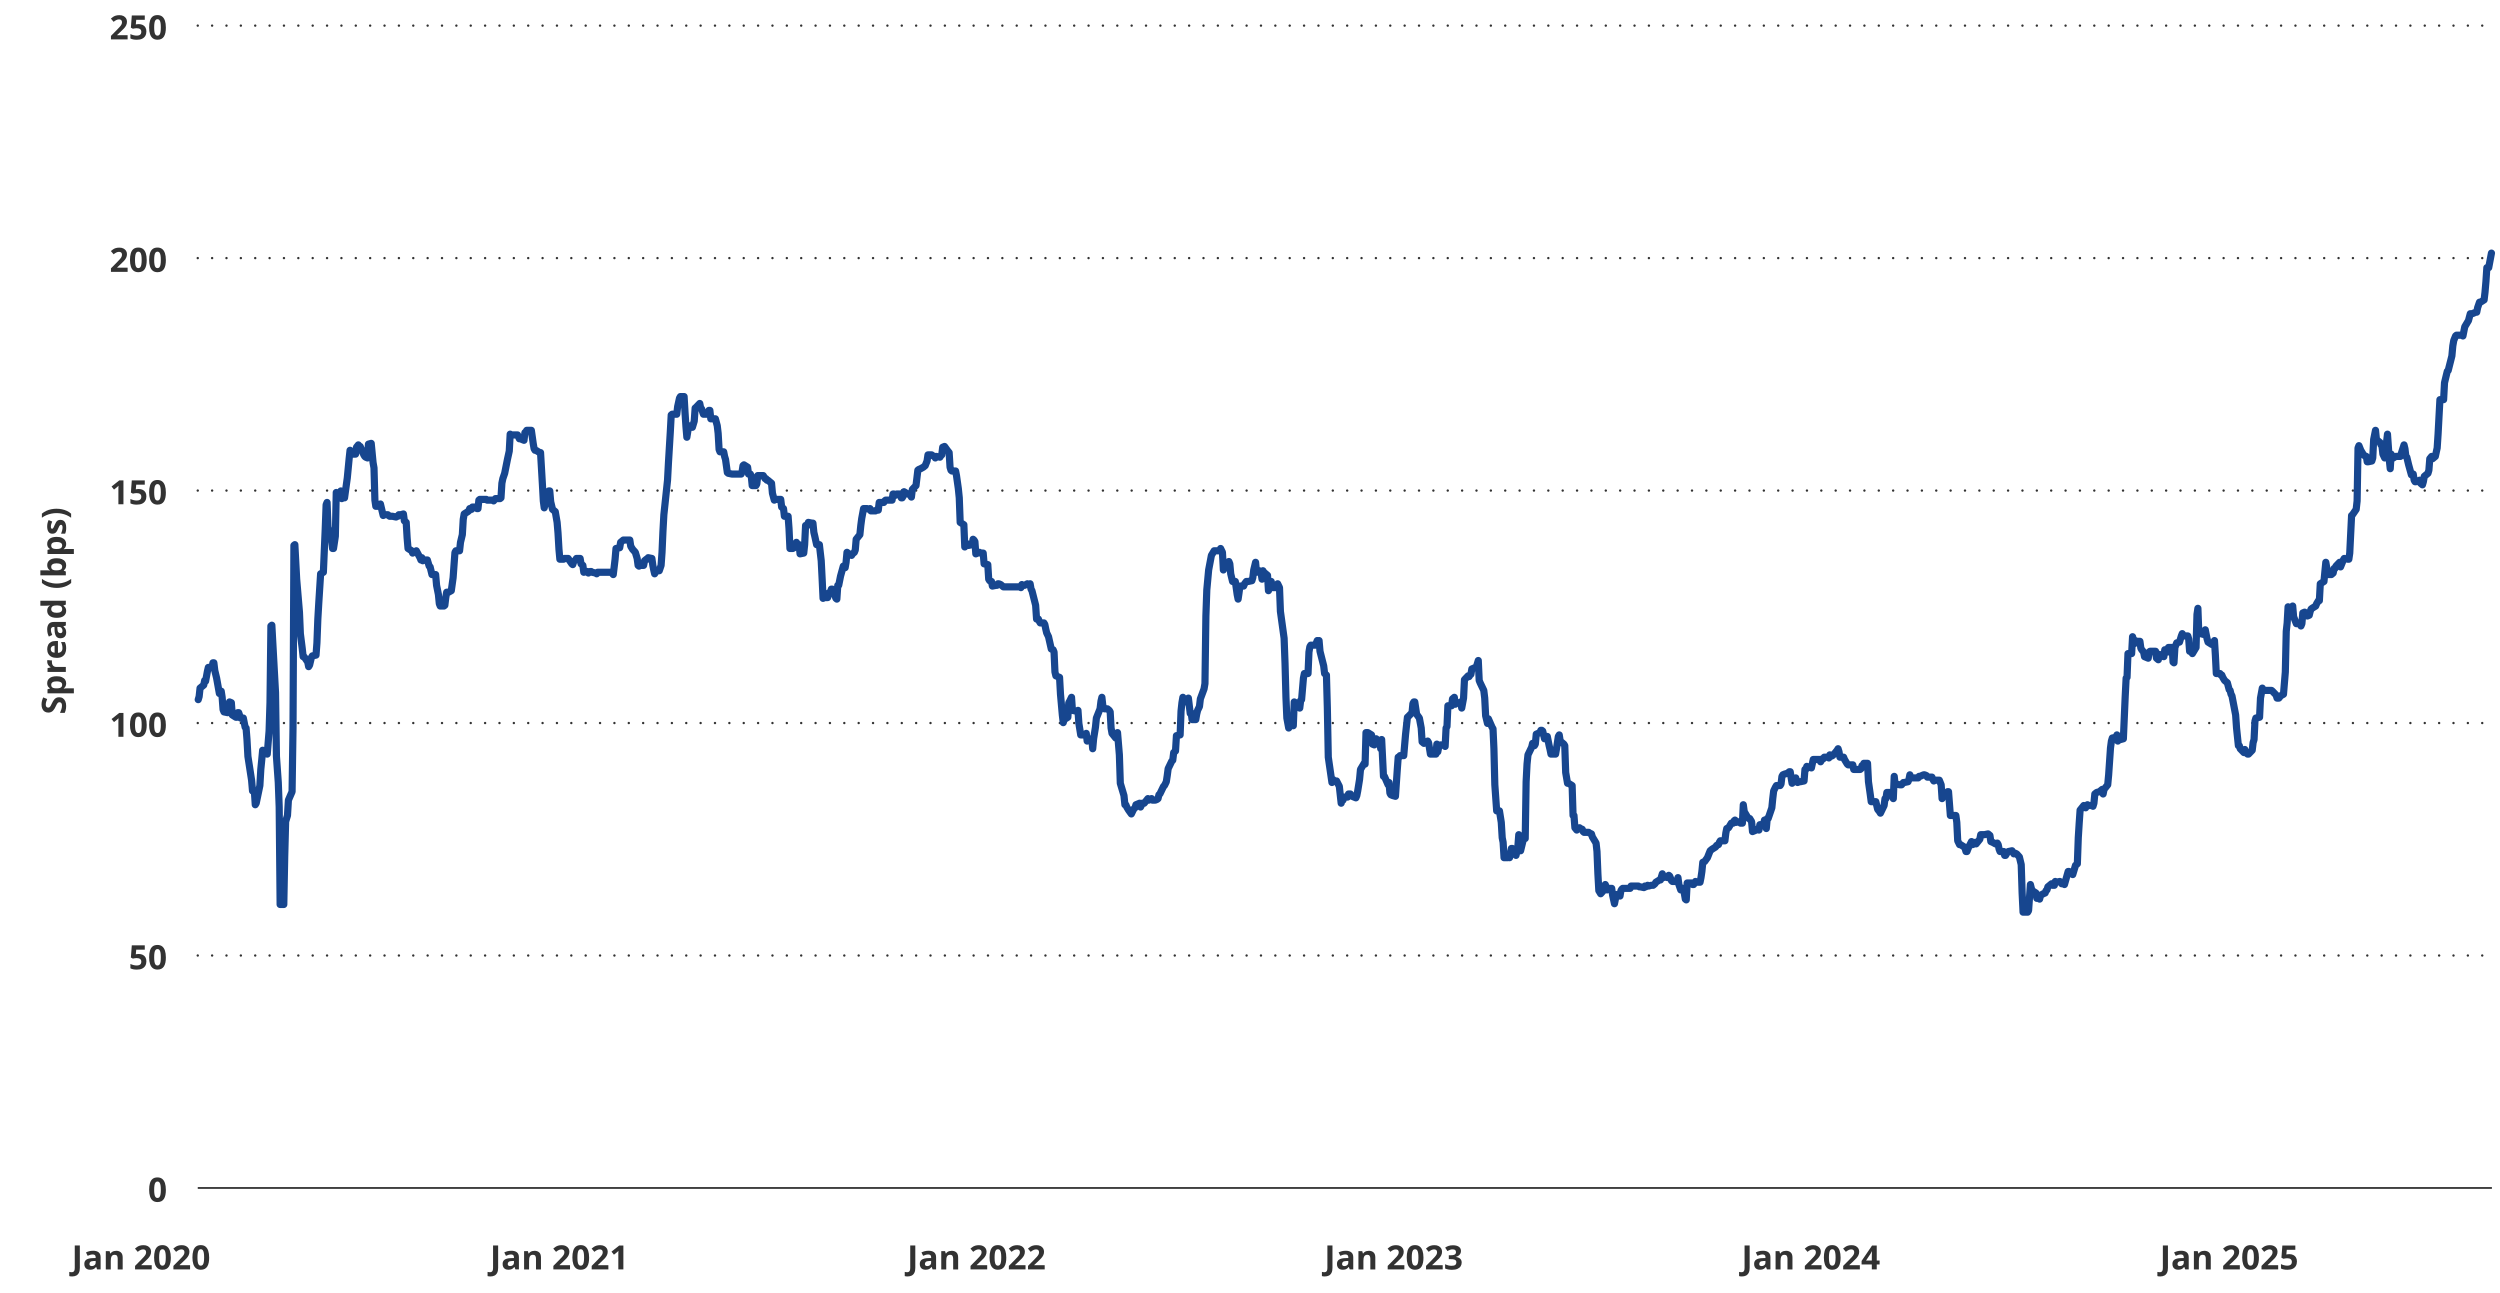 <?xml version="1.0" encoding="UTF-8"?>
<svg id="Working_Charts" data-name="Working Charts" xmlns="http://www.w3.org/2000/svg" width="1044" height="540" viewBox="0 0 1044 540">
  <defs>
    <style>
      .cls-1 {
        stroke-dasharray: 0 6;
      }

      .cls-1, .cls-2 {
        stroke: #323232;
      }

      .cls-1, .cls-2, .cls-3 {
        fill: none;
        stroke-linejoin: round;
      }

      .cls-1, .cls-3 {
        stroke-linecap: round;
      }

      .cls-2 {
        stroke-width: .75px;
      }

      .cls-3 {
        stroke: #17468f;
        stroke-width: 3px;
      }

      .cls-4 {
        fill: #323232;
      }
    </style>
  </defs>
  <path class="cls-1" d="M82.58,399.02h958.04M82.58,301.94h958.04M82.58,204.86h958.04M82.58,107.78h958.04M82.58,10.7h958.04"/>
  <line class="cls-2" x1="82.58" y1="496.1" x2="1040.62" y2="496.1"/>
  <polyline class="cls-3" points="82.78 292.17 83.16 290.88 83.54 287.36 85.08 286.08 85.47 284.16 85.85 284.48 86.62 280.31 87 278.71 88.54 278.71 88.92 276.79 89.31 276.79 89.69 279.99 90.46 283.19 91.61 289.6 92.38 288.64 92.77 291.2 93.15 296.33 93.54 297.29 95.07 297.61 95.46 295.69 95.84 293.13 96.61 293.45 96.99 298.57 98.53 299.53 98.92 299.53 99.3 297.61 99.68 297.61 100.45 299.86 101.61 299.86 102.37 303.7 102.76 304.02 103.14 308.83 103.53 315.88 105.06 325.81 105.45 330.29 106.22 330.29 106.6 336.06 106.99 335.42 108.52 328.05 108.91 321.32 109.29 317.48 109.68 313.31 110.44 314.27 111.6 314.91 112.37 305.3 112.75 293.45 113.13 261.41 113.52 261.09 115.06 289.28 115.44 315.88 116.21 326.77 116.59 337.02 116.98 377.71 118.51 377.71 118.9 357.53 119.28 343.11 120.05 340.55 120.44 334.14 121.97 330.61 122.36 304.02 122.74 227.77 123.13 227.45 123.89 241.86 125.05 255.64 125.43 264.61 126.2 270.7 126.59 274.22 126.97 274.22 128.51 276.47 128.89 278.39 129.28 277.75 130.04 274.54 130.43 273.9 131.97 273.58 132.35 268.46 132.73 258.52 133.12 251.8 133.89 239.62 135.04 238.98 135.81 221.04 136.19 210.79 136.58 209.82 136.96 220.08 138.5 225.52 138.88 229.05 139.27 229.05 140.04 223.92 140.42 205.66 141.96 207.58 142.34 205.02 142.73 208.22 143.11 206.3 143.88 207.9 145.03 199.57 145.8 191.56 146.18 188.04 146.57 189 146.95 189.64 148.49 189.64 148.87 186.76 149.64 185.79 150.03 186.44 150.41 186.44 151.95 189.96 152.33 190.6 152.72 190.92 153.49 191.24 153.87 185.47 155.02 185.15 155.79 193.16 156.18 195.41 156.56 208.86 156.94 211.43 158.48 211.43 158.87 210.47 159.63 213.67 160.02 215.27 160.4 214.95 161.94 214.95 162.32 215.27 162.71 215.59 163.48 215.59 163.86 215.59 165.4 215.91 165.78 215.59 166.17 215.59 166.55 214.95 167.32 214.95 168.47 214.63 168.86 217.51 169.63 218.15 170.01 224.56 170.39 229.05 171.93 230.01 172.32 230.97 172.7 230.65 173.47 230.33 173.85 230.01 175.39 232.89 175.77 233.85 176.16 232.89 176.54 234.17 177.31 233.85 178.46 233.85 179.23 236.42 179.62 236.74 180 238.34 180.39 239.94 181.92 239.94 182.31 244.43 183.08 248.27 183.46 252.12 183.84 253.08 185.38 253.08 185.77 252.76 186.15 249.55 186.53 247.31 187.3 247.31 188.46 246.67 189.22 241.22 189.61 235.78 189.99 230.65 190.38 230.01 191.91 230.01 192.3 226.48 193.07 223.28 193.45 216.87 193.84 214.63 195.37 213.67 195.76 213.35 196.14 212.39 196.91 212.71 197.29 211.75 198.45 211.75 199.22 212.39 199.6 212.39 199.98 208.86 200.37 208.54 201.91 208.54 202.29 208.54 203.06 208.54 203.44 208.86 203.83 208.86 205.36 208.86 205.75 208.86 206.13 209.18 206.9 208.22 207.29 208.22 208.82 208.22 209.21 207.9 209.59 201.81 209.98 199.89 210.75 197.65 211.9 191.88 212.67 188.36 213.05 181.31 213.44 181.63 213.82 181.63 215.36 181.63 215.74 181.63 216.13 181.63 216.89 183.23 217.28 183.23 218.82 183.87 219.2 180.67 219.58 180.35 219.97 179.71 220.74 179.71 221.89 179.71 222.66 185.15 223.04 187.4 223.43 188.04 223.81 188.04 225.35 189 225.73 189 226.5 202.13 226.89 209.18 227.27 212.07 228.81 205.34 229.19 205.02 229.58 205.02 229.96 209.5 230.73 212.71 231.88 213.67 232.65 218.15 233.03 222.64 233.42 229.37 233.8 233.53 235.34 233.53 235.72 233.21 236.49 233.21 236.88 233.21 237.26 233.21 238.8 235.46 239.18 235.78 239.57 234.49 240.34 233.85 240.72 233.21 242.26 233.21 242.64 235.46 243.03 235.78 243.41 236.1 243.79 238.98 245.33 238.66 245.72 239.3 246.48 238.66 246.87 238.66 247.25 238.98 248.79 239.3 249.17 239.62 249.56 238.98 250.33 238.98 250.71 238.98 252.25 238.98 252.63 238.98 253.02 238.98 253.4 238.98 254.17 238.98 255.32 238.98 256.09 239.94 256.48 236.74 256.86 233.53 257.24 229.05 258.78 228.73 259.17 226.48 259.55 226.16 260.32 225.52 260.7 225.52 262.24 225.52 262.62 225.52 263.01 225.52 263.39 228.09 264.16 229.37 265.31 230.65 266.08 233.21 266.47 236.1 266.85 236.42 267.24 236.1 268.77 236.1 269.16 234.17 269.93 233.53 270.31 233.53 270.69 232.89 272.23 233.21 272.62 236.1 273 238.02 273.38 239.62 274.15 238.34 275.31 238.34 276.07 236.1 276.46 230.65 276.84 222 277.23 214.95 278.76 200.53 279.15 193.16 279.92 180.35 280.3 173.3 280.69 172.98 282.22 172.98 282.61 172.98 282.99 169.77 283.76 166.25 284.14 165.61 285.68 165.61 286.07 172.34 286.45 178.11 286.83 182.59 287.6 177.78 288.76 178.43 289.14 178.43 289.91 175.86 290.29 170.42 290.68 170.1 292.22 168.49 292.6 170.42 292.98 170.74 293.75 172.98 294.14 172.98 295.67 172.98 296.06 171.38 296.44 171.38 296.83 174.9 297.6 174.9 298.75 174.9 299.52 177.78 299.9 180.99 300.29 187.72 300.67 188.68 302.21 188.68 302.59 190.6 302.98 191.88 303.74 197.33 304.13 197.65 305.67 197.97 306.05 197.97 306.43 197.97 306.82 197.97 307.59 197.97 308.74 197.97 309.51 197.97 309.89 197.01 310.28 194.45 310.66 194.12 312.2 195.09 312.58 197.97 313.35 197.97 313.74 198.93 314.12 202.78 315.66 202.78 316.04 202.13 316.43 198.61 317.19 198.61 317.58 198.61 318.73 198.61 319.5 199.89 319.88 199.89 320.27 200.53 320.65 200.53 322.19 201.81 322.57 205.98 323.34 208.86 323.73 208.54 324.11 208.54 325.65 208.54 326.03 208.54 326.42 211.75 327.19 212.39 327.57 215.59 329.11 215.59 329.49 220.72 329.88 229.05 330.26 229.05 331.03 229.05 332.18 228.41 332.57 226.48 333.33 227.77 333.72 227.45 334.1 231.29 335.64 230.97 336.02 227.45 336.41 219.44 337.18 219.44 337.56 218.15 339.1 218.47 339.48 218.47 339.87 222.32 340.25 223.92 341.02 227.45 342.17 227.45 342.94 234.17 343.33 241.86 343.71 249.87 344.09 249.55 345.63 249.55 346.02 247.63 346.78 247.31 347.17 246.03 347.55 246.03 349.09 249.87 349.47 250.19 349.86 244.43 350.24 244.43 351.01 240.58 352.16 236.42 352.93 237.06 353.32 234.82 353.7 230.65 354.09 230.97 355.62 231.93 356.01 231.29 356.78 230.65 357.16 229.69 357.54 225.2 359.08 223.28 359.47 219.44 359.85 216.55 360.62 212.39 361 212.39 362.16 212.39 362.92 212.71 363.31 212.39 363.69 213.35 364.08 213.35 365.61 213.35 366 213.03 366.77 213.03 367.15 209.82 367.54 209.82 369.07 209.82 369.46 209.18 369.84 208.86 370.61 208.86 371 208.86 372.53 208.86 372.92 206.3 373.3 206.3 373.69 206.94 374.45 206.3 375.61 206.3 376.38 207.9 376.76 207.9 377.14 207.26 377.53 205.34 379.07 206.3 379.45 206.3 379.83 206.3 380.6 207.58 380.99 204.38 382.52 202.78 382.91 199.57 383.29 196.37 383.68 196.05 384.45 195.73 385.6 195.09 386.37 194.45 386.75 193.48 387.14 192.52 387.52 189.96 389.06 189.96 389.44 190.28 390.21 190.6 390.59 191.24 390.98 190.6 392.52 190.92 392.9 190.28 393.28 189.96 393.67 186.76 394.44 186.44 395.59 188.04 396.36 189 396.74 195.09 397.13 196.37 397.51 196.69 399.05 196.69 399.43 198.61 400.2 204.06 400.59 207.9 400.97 218.15 402.51 219.12 402.89 228.41 403.28 227.13 404.04 227.13 404.43 227.77 405.97 227.45 406.35 225.2 406.73 225.52 407.12 226.16 407.5 231.29 409.04 230.65 409.42 230.97 410.19 230.97 410.58 230.97 410.96 235.46 412.5 235.78 412.88 241.86 413.27 242.5 414.04 242.82 414.42 244.75 415.96 244.43 416.34 244.43 416.73 243.79 417.11 243.79 417.88 244.11 419.03 245.07 419.8 245.07 420.18 245.07 420.57 245.07 420.95 245.07 422.49 245.07 422.87 245.07 423.26 245.07 424.03 245.07 424.41 245.07 425.95 245.07 426.33 245.39 426.72 244.11 427.1 244.43 427.87 244.43 429.02 243.79 429.79 244.43 430.18 243.79 430.56 246.03 430.94 246.67 432.48 252.76 432.87 258.52 433.63 258.52 434.02 259.49 434.4 260.13 435.94 260.13 436.32 260.77 436.71 262.69 437.09 264.29 437.86 265.89 439.01 271.02 439.78 271.34 440.17 272.3 440.55 280.63 440.94 282.23 442.47 282.87 442.86 289.92 443.63 298.57 444.01 301.78 444.39 300.5 445.93 299.53 446.32 293.45 446.7 292.81 447.47 291.2 447.85 296.65 449.39 296.97 449.77 297.29 450.16 296.65 450.54 302.1 451.31 306.9 452.47 306.9 452.85 306.9 453.62 306.26 454 309.47 454.39 308.83 455.92 308.51 456.31 312.67 456.69 308.51 457.46 303.7 457.85 299.86 459.38 296.01 459.77 292.81 460.15 291.2 460.54 294.73 461.3 296.01 462.46 296.01 463.23 296.65 463.61 297.29 463.99 304.02 464.38 306.26 465.92 308.19 466.3 306.26 466.68 305.94 467.45 315.23 467.84 327.09 469.37 332.22 469.76 336.06 470.14 336.06 470.53 337.02 471.3 338.3 472.45 339.9 473.22 338.3 473.6 337.66 473.99 337.34 474.37 336.06 475.91 335.42 476.29 337.02 477.06 335.42 477.44 335.42 477.83 335.42 479.37 333.5 479.75 334.14 480.13 333.82 480.9 333.5 481.29 334.14 482.44 334.14 483.21 333.82 483.59 333.5 483.98 331.89 484.36 331.57 485.9 328.37 486.28 328.05 487.05 326.45 487.44 323.89 487.82 321 489.36 317.8 489.74 317.48 490.13 314.27 490.89 313.63 491.28 307.22 492.82 306.9 493.2 296.97 493.58 293.45 493.97 291.2 494.74 293.13 495.89 292.49 496.27 291.53 497.04 297.93 497.43 297.61 497.81 300.5 499.35 300.5 499.73 298.25 500.12 296.65 500.89 295.05 501.27 291.85 502.81 287.68 503.19 285.44 503.58 257.24 503.96 246.35 504.73 238.02 505.88 231.93 506.65 230.65 507.03 230.01 507.42 230.01 507.8 230.01 509.34 230.01 509.72 229.05 510.49 230.65 510.88 238.02 511.26 237.06 512.8 236.1 513.18 234.49 513.57 235.46 513.95 239.62 514.72 242.82 515.87 242.82 516.64 248.27 517.03 250.19 517.41 247.63 517.79 244.75 519.33 244.75 519.72 243.79 520.48 242.82 520.87 242.82 521.25 242.82 522.79 242.5 523.17 241.22 523.56 238.02 524.33 234.82 524.71 238.98 525.86 238.34 526.63 239.3 527.02 241.86 527.4 238.34 527.79 238.98 529.32 240.26 529.71 246.67 530.48 243.79 530.86 242.82 531.25 245.39 532.78 245.39 533.17 244.75 533.55 243.79 534.32 245.39 534.7 255.32 536.24 266.53 536.63 277.11 537.01 291.2 537.39 299.86 538.16 304.02 539.32 302.42 540.08 303.06 540.47 293.13 540.85 293.45 541.24 293.45 542.77 295.69 543.16 292.49 543.54 292.17 544.31 283.19 544.7 281.27 546.23 281.27 546.62 272.3 547 270.06 547.39 269.42 548.15 269.42 549.31 269.42 550.08 267.5 550.46 267.82 550.84 267.5 551.23 271.98 552.77 278.07 553.15 281.27 553.92 281.91 554.3 295.69 554.69 316.2 556.22 326.77 556.61 325.49 556.99 325.81 557.38 326.13 558.15 326.13 559.3 328.37 560.07 335.42 560.45 333.82 560.84 334.14 561.22 332.86 562.76 332.86 563.14 331.57 563.91 331.57 564.29 332.22 564.68 332.54 566.22 333.18 566.6 332.22 566.98 330.29 567.75 325.49 568.14 321.32 569.67 318.76 570.06 319.08 570.44 305.94 570.83 305.94 571.21 305.94 572.75 306.9 573.13 310.75 573.9 311.07 574.29 309.15 574.67 308.51 576.21 309.79 576.59 312.67 576.98 308.83 577.74 324.21 578.13 324.21 579.67 327.73 580.05 326.77 580.43 331.25 580.82 331.89 581.59 332.22 582.74 332.54 583.51 321.32 583.89 316.2 584.28 316.2 584.66 315.55 586.2 315.55 586.58 311.07 586.97 306.58 587.74 299.53 588.12 299.21 589.66 297.61 590.04 293.77 590.43 293.13 590.81 293.13 591.58 298.25 592.73 299.86 593.5 304.02 593.88 309.79 594.27 310.11 594.65 310.43 596.19 309.47 596.57 310.11 597.34 314.91 597.73 314.91 598.11 314.91 599.65 314.91 600.03 310.75 600.42 313.95 600.8 312.03 601.57 311.07 602.72 311.07 603.49 311.71 603.88 304.02 604.26 303.38 604.64 294.73 606.18 294.73 606.57 291.85 607.33 291.2 607.72 294.09 608.1 293.45 609.64 293.45 610.02 293.13 610.41 295.69 611.18 291.53 611.56 283.84 613.1 282.23 613.48 282.55 613.87 281.91 614.25 281.59 614.64 279.35 616.17 278.71 616.56 278.39 617.33 275.83 617.71 284.16 618.1 285.12 619.63 288.32 620.02 291.53 620.4 298.89 621.17 302.1 621.55 300.18 623.09 303.7 623.48 304.34 623.86 312.67 624.24 327.73 625.01 338.62 626.17 338.62 626.93 343.43 627.32 349.84 627.7 351.76 628.09 358.17 629.62 358.17 630.01 357.53 630.39 358.17 631.16 354.32 631.55 354.32 633.08 357.21 633.47 355.6 633.85 353.68 634.24 348.56 635 355.28 636.16 350.48 636.93 350.16 637.31 326.45 637.69 319.08 638.08 315.23 639.62 312.03 640 310.43 640.77 311.39 641.15 310.75 641.54 306.58 643.07 305.94 643.46 304.98 643.84 304.98 644.23 305.3 645 308.51 646.15 307.54 646.92 311.39 647.3 312.99 647.69 314.91 648.07 314.91 649.61 314.91 649.99 312.67 650.76 307.54 651.14 306.9 651.53 309.47 653.07 310.75 653.45 311.39 653.83 322.6 654.6 327.09 654.99 327.09 656.52 328.05 656.91 340.55 657.29 340.55 657.68 345.67 658.45 346.63 659.6 345.67 659.98 345.99 660.75 346.31 661.14 347.27 661.52 347.59 663.06 347.59 663.44 347.59 663.83 347.91 664.59 348.24 664.98 349.52 666.52 352.08 666.9 355.6 667.28 364.9 667.67 371.94 668.44 373.23 669.59 371.94 670.36 369.38 670.74 370.34 671.13 371.62 671.51 370.98 673.05 370.98 673.43 373.87 674.2 377.39 674.59 375.47 674.97 373.55 676.51 374.19 676.89 371.94 677.28 371.3 677.66 370.98 678.43 370.98 679.58 370.98 680.35 370.98 680.73 370.98 681.12 370.02 681.5 370.02 683.04 370.02 683.42 370.02 684.19 370.02 684.58 370.34 684.96 370.34 686.5 370.66 686.88 370.02 687.27 370.34 688.04 369.7 688.42 370.02 689.57 369.7 690.34 369.7 690.73 369.38 691.11 369.06 691.49 368.42 693.03 367.46 693.42 367.46 694.19 364.9 694.57 366.5 694.95 366.18 696.49 366.5 696.88 365.54 697.26 365.86 698.03 367.78 698.41 368.1 699.95 368.1 700.33 368.1 700.72 366.5 701.1 369.38 701.87 371.62 703.02 370.98 703.79 375.47 704.18 375.79 704.56 368.74 704.95 368.74 706.48 368.74 706.87 369.38 707.25 369.38 708.02 368.1 708.4 368.42 709.94 368.42 710.33 366.5 710.71 363.93 711.09 360.09 711.86 359.77 713.02 358.17 713.78 356.24 714.17 355.28 714.55 354.96 714.94 354.64 716.47 353.68 716.86 353.04 717.63 352.72 718.01 351.76 718.4 351.12 719.93 351.12 720.32 351.12 720.7 347.91 721.09 345.99 721.85 345.67 723.01 343.75 723.78 343.75 724.16 342.79 724.54 342.47 724.93 343.43 726.47 343.11 726.85 343.75 727.62 343.75 728 336.06 728.39 338.94 729.92 341.51 730.31 341.83 730.69 341.83 731.46 343.11 731.85 347.27 733.38 346.63 733.77 346.31 734.15 346.31 734.54 346.63 734.92 344.39 736.46 344.39 736.84 342.47 737.61 345.99 737.99 341.83 738.38 341.83 739.92 337.34 740.3 333.5 740.68 330.29 741.45 328.69 741.84 328.05 743.37 328.05 743.76 327.41 744.14 324.21 744.53 323.56 745.3 323.24 746.45 322.92 747.22 322.28 747.6 322.28 747.99 324.85 748.37 327.09 749.91 324.85 750.29 326.45 750.68 326.77 751.44 326.45 751.83 326.45 753.37 326.13 753.75 321.32 754.13 321.32 754.52 320.04 755.29 320.36 756.44 320.68 757.21 317.16 757.59 317.16 757.98 317.16 758.36 317.16 759.9 317.16 760.28 318.12 761.05 316.84 761.44 316.84 761.82 316.2 763.36 316.2 763.74 316.52 764.13 315.23 764.51 315.88 765.28 315.55 766.43 314.27 767.2 313.31 767.58 312.67 767.97 313.95 768.35 316.2 769.89 316.2 770.27 317.16 771.04 318.44 771.43 319.08 771.81 319.4 773.35 319.4 773.73 319.4 774.12 321.32 774.89 321.32 775.27 321.32 776.81 321.32 777.19 321 777.58 319.72 777.96 319.72 778.35 318.76 779.88 318.76 780.27 326.45 781.04 331.89 781.42 334.78 781.8 334.78 783.34 334.78 783.73 336.38 784.11 337.98 784.88 338.94 785.26 339.58 786.8 336.38 787.18 333.5 787.57 333.5 787.95 330.93 788.72 330.93 789.87 330.93 790.64 333.5 791.03 324.21 791.41 327.73 791.8 327.41 793.33 327.73 793.72 327.73 794.1 327.73 794.87 326.77 795.25 326.77 796.79 326.45 797.18 325.49 797.56 323.56 797.94 324.85 798.71 324.85 799.87 324.85 800.63 324.85 801.02 324.85 801.4 324.21 801.79 324.21 803.32 323.56 803.71 323.56 804.48 323.89 804.86 324.53 805.25 324.53 806.78 324.53 807.17 325.49 807.55 326.13 807.94 325.81 808.7 325.81 809.86 325.81 810.63 327.73 811.01 333.5 811.39 332.54 811.78 332.54 813.32 330.61 813.7 330.61 814.47 340.55 814.85 340.55 815.24 340.55 816.77 340.55 817.16 343.43 817.54 351.12 818.31 352.72 818.7 352.72 820.23 353.68 820.62 354.32 821 355.6 821.39 355.6 822.15 353.68 823.31 351.44 823.69 352.72 824.46 352.4 824.84 351.76 825.23 352.4 826.77 350.48 827.15 348.56 827.53 348.56 828.3 348.56 828.69 348.56 830.22 348.24 830.61 348.56 830.99 348.88 831.38 351.44 832.15 351.76 833.3 352.4 834.07 352.08 834.45 352.72 834.84 354.64 835.22 355.6 836.76 355.6 837.14 357.21 837.53 357.21 838.29 355.92 838.68 355.6 840.22 355.28 840.6 355.92 840.98 356.57 841.37 356.24 842.14 356.57 843.29 357.85 844.06 361.05 844.44 372.91 844.83 380.92 845.21 380.92 846.75 380.92 847.13 380.27 847.9 369.38 848.29 370.98 848.67 371.94 850.21 372.91 850.59 375.15 850.98 374.51 851.74 375.47 852.13 373.87 853.28 373.23 854.05 372.91 854.43 371.94 854.82 371.62 855.2 370.34 856.74 369.06 857.13 369.7 857.89 369.7 858.28 368.1 858.66 368.42 860.2 368.1 860.58 368.42 860.97 369.06 861.74 369.06 862.12 369.38 863.66 363.93 864.04 363.93 864.43 364.25 864.81 364.25 865.58 365.22 866.73 361.37 867.5 360.73 867.89 349.84 868.27 343.75 868.65 338.3 870.19 336.38 870.58 337.02 870.96 337.34 871.73 336.06 872.11 336.38 873.65 336.38 874.03 336.7 874.42 335.42 874.8 331.57 875.57 330.93 876.72 330.61 877.49 329.97 877.88 329.65 878.26 331.57 878.65 329.65 880.18 327.73 880.57 323.56 881.34 312.35 881.72 309.47 882.1 308.19 883.64 307.87 884.03 306.9 884.41 309.47 884.79 308.19 885.56 308.83 886.72 308.51 887.48 290.88 887.87 283.19 888.25 282.87 888.64 272.94 890.17 272.94 890.56 265.89 891.33 268.78 891.71 267.5 892.1 267.82 893.63 267.82 894.02 270.7 894.4 271.34 895.17 272.3 895.55 274.22 897.09 274.86 897.48 272.3 897.86 271.98 898.24 271.98 898.63 271.98 900.17 271.98 900.55 274.86 901.32 275.51 901.7 273.26 902.09 273.9 903.62 274.22 904.01 271.34 904.39 272.3 905.16 272.3 905.55 270.38 907.08 270.38 907.47 276.47 907.85 276.79 908.24 270.38 909 268.46 910.16 268.14 910.93 265.57 911.31 264.61 911.69 265.25 912.08 265.57 913.62 265.57 914 266.85 914.38 271.98 915.15 271.98 915.54 272.94 917.07 270.38 917.46 256.6 917.84 254.04 918.23 264.61 919 264.61 920.15 264.93 920.92 263.01 921.3 264.93 921.69 266.85 922.07 268.14 923.61 269.1 923.99 269.1 924.76 267.5 925.14 273.58 925.53 281.27 927.07 281.27 927.45 281.91 927.83 281.91 928.22 282.87 928.99 284.16 930.14 285.12 930.91 288 931.29 288.32 931.68 289.92 932.06 290.56 933.6 298.57 933.98 304.02 934.75 311.39 935.14 311.39 935.52 312.67 937.06 314.27 937.44 312.99 937.83 314.27 938.6 314.91 938.98 314.91 940.52 313.31 940.9 310.11 941.29 308.83 941.67 301.14 942.05 299.86 943.59 299.53 943.98 291.53 944.74 287.36 945.13 288.32 945.51 288.32 947.05 288.32 947.43 288.32 947.82 288.32 948.59 288.32 948.97 288.64 950.51 290.24 950.89 291.53 951.28 291.53 951.66 291.53 952.43 290.56 953.58 289.92 954.35 280.63 954.74 263.65 955.12 260.13 955.5 253.4 957.04 255.32 957.43 253.08 957.81 257.56 958.58 259.49 958.96 260.45 960.5 260.45 960.88 261.41 961.27 260.45 961.65 255.96 962.42 255.64 963.57 257.24 964.34 256.92 964.73 255.32 965.11 254.36 965.5 254.04 967.03 253.08 967.42 252.12 968.19 250.83 968.57 250.83 968.95 243.79 970.49 242.82 970.88 238.66 971.26 234.82 971.64 237.06 972.41 239.94 973.57 239.94 974.33 239.3 974.72 237.38 975.1 237.38 975.49 236.42 977.02 234.82 977.41 236.74 978.18 234.82 978.56 233.85 978.95 233.21 980.48 233.53 980.87 233.53 981.25 230.97 982.02 215.27 982.4 214.95 983.94 212.71 984.33 209.18 984.71 187.08 985.09 186.11 985.86 188.04 987.02 189.96 987.4 190.28 988.17 190.6 988.55 192.84 988.94 192.84 990.47 192.52 990.86 191.24 991.24 183.55 992.01 179.71 992.4 183.55 993.93 184.83 994.32 185.79 994.7 186.11 995.09 189.64 995.85 191.24 997.01 181.31 997.78 192.2 998.16 195.73 998.54 189.64 998.93 191.56 1000.47 190.6 1000.85 190.6 1001.23 190.6 1002 190.6 1002.39 190.6 1003.92 185.79 1004.31 187.4 1004.69 190.6 1005.08 190.92 1005.85 194.12 1007 198.29 1007.77 197.97 1008.15 200.53 1008.54 201.17 1008.92 201.17 1010.46 200.53 1010.84 201.81 1011.61 202.46 1011.99 201.17 1012.38 198.93 1013.92 197.65 1014.3 196.37 1014.68 191.56 1015.45 190.6 1015.84 191.56 1016.99 190.6 1017.76 187.08 1018.14 181.31 1018.53 173.94 1018.91 166.89 1020.45 166.89 1020.83 159.84 1021.6 156.64 1021.99 155.04 1022.37 154.72 1023.91 148.63 1024.29 144.46 1024.68 142.22 1025.45 140.3 1025.83 139.98 1027.37 139.98 1027.75 139.98 1028.14 139.98 1028.52 140.3 1029.29 136.45 1030.44 134.53 1030.83 133.89 1031.59 131.01 1031.98 131.01 1032.36 131.01 1033.9 130.37 1034.28 130.37 1034.67 128.44 1035.44 126.2 1035.82 126.2 1037.36 125.24 1037.74 122.04 1038.13 117.55 1038.51 111.78 1039.28 111.78 1040.43 105.7"/>
  <path class="cls-4" d="M69.27,496.85c0,.81-.06,1.53-.19,2.16s-.33,1.17-.6,1.61-.64.78-1.08,1.01-.99.35-1.63.35c-.8,0-1.46-.2-1.98-.61-.52-.41-.9-1-1.14-1.76-.25-.77-.37-1.69-.37-2.76s.11-2,.34-2.77c.23-.77.59-1.36,1.1-1.77s1.19-.62,2.04-.62c.8,0,1.46.2,1.97.61.52.41.9,1,1.15,1.76.25.77.38,1.69.38,2.78ZM64.38,496.85c0,.76.04,1.4.13,1.9.08.51.23.89.43,1.15s.48.38.83.38.63-.13.83-.38c.2-.25.35-.63.43-1.14.09-.51.13-1.15.13-1.91s-.04-1.4-.13-1.91-.23-.89-.43-1.15c-.2-.26-.48-.39-.83-.39s-.63.13-.83.39c-.2.26-.34.64-.43,1.15s-.13,1.15-.13,1.91Z"/>
  <g>
    <path class="cls-4" d="M57.97,398.38c.61,0,1.15.12,1.63.35s.85.57,1.12,1.03.41,1.01.41,1.67c0,.72-.15,1.34-.45,1.86-.3.52-.74.92-1.33,1.2s-1.33.42-2.2.42c-.52,0-1.02-.04-1.48-.13-.46-.09-.87-.22-1.21-.41v-1.83c.35.18.76.34,1.25.46.49.13.94.19,1.37.19s.77-.06,1.06-.17c.29-.11.5-.29.65-.52.15-.24.22-.54.22-.9,0-.49-.16-.86-.49-1.12s-.83-.39-1.51-.39c-.26,0-.53.03-.81.08s-.51.1-.7.15l-.84-.45.38-5.09h5.42v1.79h-3.57l-.18,1.96c.15-.03.32-.06.51-.1s.44-.05.77-.05Z"/>
    <path class="cls-4" d="M69.27,399.77c0,.81-.06,1.53-.19,2.16s-.33,1.17-.6,1.61-.64.78-1.08,1.01-.99.35-1.63.35c-.8,0-1.46-.2-1.98-.61-.52-.41-.9-1-1.14-1.76-.25-.77-.37-1.69-.37-2.76s.11-2,.34-2.77c.23-.77.59-1.36,1.1-1.77s1.19-.62,2.04-.62c.8,0,1.46.2,1.97.61.52.41.9,1,1.15,1.76.25.77.38,1.69.38,2.78ZM64.38,399.77c0,.76.04,1.4.13,1.9.08.51.23.89.43,1.15s.48.38.83.38.63-.13.83-.38c.2-.25.35-.63.43-1.14.09-.51.13-1.15.13-1.91s-.04-1.4-.13-1.91-.23-.89-.43-1.15c-.2-.26-.48-.39-.83-.39s-.63.13-.83.39c-.2.26-.34.64-.43,1.15s-.13,1.15-.13,1.91Z"/>
  </g>
  <g>
    <path class="cls-4" d="M51.55,307.69h-2.11v-5.78c0-.16,0-.36,0-.59,0-.23.01-.48.02-.72,0-.25.02-.47.03-.67-.05.06-.15.16-.3.3-.15.14-.29.27-.43.39l-1.15.92-1.02-1.27,3.22-2.56h1.74v9.99Z"/>
    <path class="cls-4" d="M61.27,302.69c0,.81-.06,1.53-.19,2.16s-.33,1.17-.6,1.61-.64.78-1.08,1.01-.99.35-1.63.35c-.8,0-1.46-.2-1.98-.61-.52-.41-.9-1-1.14-1.76-.25-.77-.37-1.69-.37-2.76s.11-2,.34-2.77c.23-.77.59-1.36,1.1-1.77s1.19-.62,2.04-.62c.8,0,1.46.2,1.97.61.52.41.9,1,1.15,1.76.25.77.38,1.69.38,2.78ZM56.38,302.69c0,.76.04,1.4.13,1.9.08.51.23.89.43,1.15s.48.38.83.38.63-.13.83-.38c.2-.25.35-.63.43-1.14.09-.51.13-1.15.13-1.91s-.04-1.4-.13-1.91-.23-.89-.43-1.15c-.2-.26-.48-.39-.83-.39s-.63.13-.83.39c-.2.26-.34.64-.43,1.15s-.13,1.15-.13,1.91Z"/>
    <path class="cls-4" d="M69.27,302.69c0,.81-.06,1.53-.19,2.16s-.33,1.17-.6,1.61-.64.78-1.08,1.01-.99.35-1.63.35c-.8,0-1.46-.2-1.98-.61-.52-.41-.9-1-1.14-1.76-.25-.77-.37-1.69-.37-2.76s.11-2,.34-2.77c.23-.77.59-1.36,1.1-1.77s1.19-.62,2.04-.62c.8,0,1.46.2,1.97.61.52.41.9,1,1.15,1.76.25.77.38,1.69.38,2.78ZM64.38,302.69c0,.76.04,1.4.13,1.9.08.51.23.89.43,1.15s.48.38.83.38.63-.13.83-.38c.2-.25.35-.63.43-1.14.09-.51.13-1.15.13-1.91s-.04-1.4-.13-1.91-.23-.89-.43-1.15c-.2-.26-.48-.39-.83-.39s-.63.13-.83.39c-.2.26-.34.64-.43,1.15s-.13,1.15-.13,1.91Z"/>
  </g>
  <g>
    <path class="cls-4" d="M51.55,210.59h-2.11v-5.78c0-.16,0-.36,0-.59,0-.23.01-.48.02-.72,0-.25.02-.47.03-.67-.05.06-.15.16-.3.3-.15.14-.29.27-.43.39l-1.15.92-1.02-1.27,3.22-2.56h1.74v9.99Z"/>
    <path class="cls-4" d="M57.97,204.21c.61,0,1.15.12,1.63.35s.85.57,1.12,1.03.41,1.01.41,1.67c0,.72-.15,1.34-.45,1.86-.3.52-.74.92-1.33,1.2s-1.33.42-2.2.42c-.52,0-1.02-.04-1.48-.13-.46-.09-.87-.22-1.21-.41v-1.83c.35.18.76.34,1.25.46.49.13.94.19,1.37.19s.77-.06,1.06-.17c.29-.11.5-.29.65-.52.15-.24.22-.54.22-.9,0-.49-.16-.86-.49-1.12s-.83-.39-1.51-.39c-.26,0-.53.03-.81.08s-.51.1-.7.15l-.84-.45.38-5.09h5.42v1.79h-3.57l-.18,1.96c.15-.03.32-.06.51-.1s.44-.05.77-.05Z"/>
    <path class="cls-4" d="M69.27,205.6c0,.81-.06,1.53-.19,2.16s-.33,1.17-.6,1.61-.64.78-1.08,1.01-.99.35-1.63.35c-.8,0-1.46-.2-1.98-.61-.52-.41-.9-1-1.14-1.76-.25-.77-.37-1.69-.37-2.76s.11-2,.34-2.77c.23-.77.59-1.36,1.1-1.77s1.19-.62,2.04-.62c.8,0,1.46.2,1.97.61.52.41.9,1,1.15,1.76.25.77.38,1.69.38,2.78ZM64.38,205.6c0,.76.04,1.4.13,1.9.08.51.23.89.43,1.15s.48.38.83.38.63-.13.83-.38c.2-.25.35-.63.43-1.14.09-.51.13-1.15.13-1.91s-.04-1.4-.13-1.91-.23-.89-.43-1.15c-.2-.26-.48-.39-.83-.39s-.63.13-.83.39c-.2.26-.34.64-.43,1.15s-.13,1.15-.13,1.91Z"/>
  </g>
  <g>
    <path class="cls-4" d="M53.32,113.54h-6.99v-1.47l2.51-2.54c.51-.52.91-.95,1.22-1.3.31-.35.53-.67.67-.95s.21-.59.21-.92c0-.4-.11-.69-.33-.89-.22-.2-.52-.3-.89-.3-.39,0-.76.09-1.13.27s-.75.43-1.14.76l-1.15-1.36c.29-.25.59-.48.91-.7s.69-.4,1.12-.53c.43-.13.94-.2,1.53-.2.66,0,1.22.12,1.69.36s.83.56,1.09.97c.26.41.38.87.38,1.38,0,.55-.11,1.05-.33,1.51s-.54.91-.95,1.35-.92.94-1.51,1.48l-1.29,1.21v.1h4.35v1.78Z"/>
    <path class="cls-4" d="M61.27,108.54c0,.81-.06,1.53-.19,2.16s-.33,1.17-.6,1.61-.64.78-1.08,1.01-.99.35-1.63.35c-.8,0-1.46-.2-1.98-.61-.52-.41-.9-1-1.14-1.76-.25-.77-.37-1.69-.37-2.76s.11-2,.34-2.77c.23-.77.59-1.36,1.1-1.77s1.19-.62,2.04-.62c.8,0,1.46.2,1.97.61.52.41.9,1,1.15,1.76.25.77.38,1.69.38,2.78ZM56.38,108.54c0,.76.04,1.4.13,1.9.08.51.23.89.43,1.15s.48.38.83.38.63-.13.83-.38c.2-.25.35-.63.43-1.14.09-.51.13-1.15.13-1.91s-.04-1.4-.13-1.91-.23-.89-.43-1.15c-.2-.26-.48-.39-.83-.39s-.63.13-.83.39c-.2.26-.34.64-.43,1.15s-.13,1.15-.13,1.91Z"/>
    <path class="cls-4" d="M69.27,108.54c0,.81-.06,1.53-.19,2.16s-.33,1.17-.6,1.61-.64.78-1.08,1.01-.99.35-1.63.35c-.8,0-1.46-.2-1.98-.61-.52-.41-.9-1-1.14-1.76-.25-.77-.37-1.69-.37-2.76s.11-2,.34-2.77c.23-.77.59-1.36,1.1-1.77s1.19-.62,2.04-.62c.8,0,1.46.2,1.97.61.52.41.9,1,1.15,1.76.25.77.38,1.69.38,2.78ZM64.38,108.54c0,.76.04,1.4.13,1.9.08.51.23.89.43,1.15s.48.38.83.38.63-.13.83-.38c.2-.25.35-.63.43-1.14.09-.51.13-1.15.13-1.91s-.04-1.4-.13-1.91-.23-.89-.43-1.15c-.2-.26-.48-.39-.83-.39s-.63.13-.83.39c-.2.26-.34.64-.43,1.15s-.13,1.15-.13,1.91Z"/>
  </g>
  <g>
    <path class="cls-4" d="M53.32,16.46h-6.99v-1.47l2.51-2.54c.51-.52.91-.95,1.22-1.3.31-.35.53-.67.67-.95s.21-.59.21-.92c0-.4-.11-.69-.33-.89-.22-.2-.52-.3-.89-.3-.39,0-.76.09-1.13.27s-.75.43-1.14.76l-1.15-1.36c.29-.25.59-.48.91-.7s.69-.4,1.12-.53c.43-.13.94-.2,1.53-.2.66,0,1.22.12,1.69.36s.83.56,1.09.97c.26.41.38.87.38,1.38,0,.55-.11,1.05-.33,1.51s-.54.91-.95,1.35-.92.94-1.51,1.48l-1.29,1.21v.1h4.35v1.78Z"/>
    <path class="cls-4" d="M57.97,10.07c.61,0,1.15.12,1.63.35s.85.57,1.12,1.03.41,1.01.41,1.67c0,.72-.15,1.34-.45,1.86-.3.52-.74.92-1.33,1.2s-1.33.42-2.2.42c-.52,0-1.02-.04-1.48-.13-.46-.09-.87-.22-1.21-.41v-1.83c.35.18.76.34,1.25.46.49.13.94.19,1.37.19s.77-.06,1.06-.17c.29-.11.5-.29.65-.52.15-.24.22-.54.22-.9,0-.49-.16-.86-.49-1.12s-.83-.39-1.51-.39c-.26,0-.53.03-.81.08s-.51.1-.7.15l-.84-.45.38-5.09h5.42v1.79h-3.57l-.18,1.96c.15-.03.32-.06.51-.1s.44-.05.77-.05Z"/>
    <path class="cls-4" d="M69.27,11.46c0,.81-.06,1.53-.19,2.16s-.33,1.17-.6,1.61-.64.78-1.08,1.01-.99.35-1.63.35c-.8,0-1.46-.2-1.98-.61-.52-.41-.9-1-1.14-1.76-.25-.77-.37-1.69-.37-2.76s.11-2,.34-2.77c.23-.77.59-1.36,1.1-1.77s1.19-.62,2.04-.62c.8,0,1.46.2,1.97.61.52.41.9,1,1.15,1.76.25.77.38,1.69.38,2.78ZM64.38,11.46c0,.76.04,1.4.13,1.9.08.51.23.89.43,1.15s.48.38.83.38.63-.13.83-.38c.2-.25.35-.63.43-1.14.09-.51.13-1.15.13-1.91s-.04-1.4-.13-1.91-.23-.89-.43-1.15c-.2-.26-.48-.39-.83-.39s-.63.13-.83.39c-.2.26-.34.64-.43,1.15s-.13,1.15-.13,1.91Z"/>
  </g>
  <g>
    <path class="cls-4" d="M30.18,533.05c-.27,0-.51-.01-.72-.04-.21-.03-.38-.06-.53-.11v-1.76c.15.03.3.06.47.09.17.03.34.04.53.04.25,0,.47-.05.66-.14.2-.09.35-.27.46-.53s.17-.63.17-1.12v-9.37h2.12v9.35c0,.86-.13,1.55-.4,2.07-.27.53-.64.91-1.11,1.15-.48.24-1.03.36-1.65.36Z"/>
    <path class="cls-4" d="M38.84,522.31c1.03,0,1.81.22,2.36.67s.82,1.13.82,2.04v5.09h-1.46l-.4-1.04h-.05c-.22.27-.44.5-.67.67s-.49.3-.79.38-.66.12-1.08.12c-.45,0-.86-.09-1.21-.26s-.64-.44-.84-.8c-.21-.36-.31-.81-.31-1.36,0-.81.28-1.41.85-1.79.57-.38,1.42-.6,2.56-.64l1.33-.04v-.33c0-.4-.1-.7-.31-.88s-.5-.28-.88-.28-.73.05-1.09.16-.71.24-1.07.4l-.69-1.41c.41-.21.86-.38,1.36-.51s1.02-.18,1.56-.18ZM39.95,526.57l-.81.03c-.67.02-1.14.14-1.4.36s-.39.52-.39.88c0,.32.09.55.28.68.19.13.43.2.73.2.45,0,.82-.13,1.13-.4s.46-.64.46-1.13v-.63Z"/>
    <path class="cls-4" d="M48.51,522.33c.82,0,1.47.22,1.97.67.5.44.75,1.16.75,2.14v4.98h-2.08v-4.46c0-.55-.1-.96-.3-1.24s-.51-.42-.93-.42c-.64,0-1.07.22-1.31.65s-.35,1.06-.35,1.87v3.6h-2.08v-7.64h1.59l.28.98h.12c.16-.26.37-.48.61-.64s.52-.29.81-.36.61-.12.93-.12Z"/>
    <path class="cls-4" d="M63.39,530.11h-6.99v-1.47l2.51-2.54c.51-.52.91-.95,1.22-1.3.31-.35.53-.67.67-.95s.21-.59.21-.92c0-.4-.11-.69-.33-.89-.22-.2-.52-.3-.89-.3-.39,0-.76.09-1.13.27s-.75.43-1.14.76l-1.15-1.36c.29-.25.59-.48.91-.7s.69-.4,1.12-.53c.43-.13.94-.2,1.53-.2.66,0,1.22.12,1.69.36s.83.56,1.09.97c.26.41.38.87.38,1.38,0,.55-.11,1.05-.33,1.51s-.54.91-.95,1.35-.92.94-1.51,1.48l-1.29,1.21v.1h4.35v1.78Z"/>
    <path class="cls-4" d="M71.34,525.12c0,.81-.06,1.53-.19,2.16s-.33,1.17-.6,1.61-.64.78-1.08,1.01-.99.35-1.63.35c-.8,0-1.46-.2-1.98-.61-.52-.41-.9-1-1.14-1.76-.25-.77-.37-1.69-.37-2.76s.11-2,.34-2.77c.23-.77.59-1.36,1.1-1.77s1.19-.62,2.04-.62c.8,0,1.46.2,1.97.61.52.41.9,1,1.15,1.76.25.77.38,1.69.38,2.78ZM66.45,525.12c0,.76.04,1.4.13,1.9.08.51.23.89.43,1.15s.48.38.83.38.63-.13.83-.38c.2-.25.35-.63.43-1.14.09-.51.13-1.15.13-1.91s-.04-1.4-.13-1.91-.23-.89-.43-1.15c-.2-.26-.48-.39-.83-.39s-.63.13-.83.39c-.2.26-.34.64-.43,1.15s-.13,1.15-.13,1.91Z"/>
    <path class="cls-4" d="M79.4,530.11h-6.99v-1.47l2.51-2.54c.51-.52.91-.95,1.22-1.3.31-.35.53-.67.67-.95s.21-.59.21-.92c0-.4-.11-.69-.33-.89-.22-.2-.52-.3-.89-.3-.39,0-.76.09-1.13.27s-.75.43-1.14.76l-1.15-1.36c.29-.25.59-.48.91-.7s.69-.4,1.12-.53c.43-.13.94-.2,1.53-.2.66,0,1.22.12,1.69.36s.83.56,1.09.97c.26.41.38.87.38,1.38,0,.55-.11,1.05-.33,1.51s-.54.91-.95,1.35-.92.94-1.51,1.48l-1.29,1.21v.1h4.35v1.78Z"/>
    <path class="cls-4" d="M87.35,525.12c0,.81-.06,1.53-.19,2.16s-.33,1.17-.6,1.61-.64.78-1.08,1.01-.99.35-1.63.35c-.8,0-1.46-.2-1.98-.61-.52-.41-.9-1-1.14-1.76-.25-.77-.37-1.69-.37-2.76s.11-2,.34-2.77c.23-.77.59-1.36,1.1-1.77s1.19-.62,2.04-.62c.8,0,1.46.2,1.97.61.52.41.9,1,1.15,1.76.25.77.38,1.69.38,2.78ZM82.46,525.12c0,.76.04,1.4.13,1.9.08.51.23.89.43,1.15s.48.38.83.38.63-.13.83-.38c.2-.25.35-.63.43-1.14.09-.51.13-1.15.13-1.91s-.04-1.4-.13-1.91-.23-.89-.43-1.15c-.2-.26-.48-.39-.83-.39s-.63.13-.83.39c-.2.26-.34.64-.43,1.15s-.13,1.15-.13,1.91Z"/>
  </g>
  <g>
    <path class="cls-4" d="M204.86,533.05c-.27,0-.51-.01-.72-.04-.21-.03-.38-.06-.53-.11v-1.76c.15.03.3.06.47.09.17.03.34.04.53.04.25,0,.47-.05.66-.14.2-.09.35-.27.46-.53s.17-.63.17-1.12v-9.37h2.12v9.35c0,.86-.13,1.55-.4,2.07-.27.53-.64.91-1.11,1.15-.48.24-1.03.36-1.65.36Z"/>
    <path class="cls-4" d="M213.52,522.31c1.03,0,1.81.22,2.36.67s.82,1.13.82,2.04v5.09h-1.46l-.4-1.04h-.05c-.22.27-.44.5-.67.67s-.49.3-.79.38-.66.12-1.08.12c-.45,0-.86-.09-1.21-.26s-.64-.44-.84-.8c-.21-.36-.31-.81-.31-1.36,0-.81.28-1.41.85-1.79.57-.38,1.42-.6,2.56-.64l1.33-.04v-.33c0-.4-.1-.7-.31-.88s-.5-.28-.88-.28-.73.05-1.09.16-.71.24-1.07.4l-.69-1.41c.41-.21.86-.38,1.36-.51s1.02-.18,1.56-.18ZM214.63,526.57l-.81.03c-.67.02-1.14.14-1.4.36s-.39.52-.39.88c0,.32.09.55.28.68.19.13.43.2.73.2.45,0,.82-.13,1.13-.4s.46-.64.46-1.13v-.63Z"/>
    <path class="cls-4" d="M223.19,522.33c.82,0,1.47.22,1.97.67.5.44.75,1.16.75,2.14v4.98h-2.08v-4.46c0-.55-.1-.96-.3-1.24s-.51-.42-.93-.42c-.64,0-1.07.22-1.31.65s-.35,1.06-.35,1.87v3.6h-2.08v-7.64h1.59l.28.98h.12c.16-.26.37-.48.61-.64s.52-.29.81-.36.61-.12.93-.12Z"/>
    <path class="cls-4" d="M238.07,530.11h-6.99v-1.47l2.51-2.54c.51-.52.91-.95,1.22-1.3.31-.35.53-.67.67-.95s.21-.59.21-.92c0-.4-.11-.69-.33-.89-.22-.2-.52-.3-.89-.3-.39,0-.76.09-1.13.27s-.75.43-1.14.76l-1.15-1.36c.29-.25.59-.48.91-.7s.69-.4,1.12-.53c.43-.13.94-.2,1.53-.2.66,0,1.22.12,1.69.36s.83.56,1.09.97c.26.41.38.87.38,1.38,0,.55-.11,1.05-.33,1.51s-.54.91-.95,1.35-.92.94-1.51,1.48l-1.29,1.21v.1h4.35v1.78Z"/>
    <path class="cls-4" d="M246.02,525.12c0,.81-.06,1.53-.19,2.16s-.33,1.17-.6,1.61-.64.78-1.08,1.01-.99.35-1.63.35c-.8,0-1.46-.2-1.98-.61-.52-.41-.9-1-1.14-1.76-.25-.77-.37-1.69-.37-2.76s.11-2,.34-2.77c.23-.77.59-1.36,1.1-1.77s1.19-.62,2.04-.62c.8,0,1.46.2,1.97.61.52.41.9,1,1.15,1.76.25.77.38,1.69.38,2.78ZM241.13,525.12c0,.76.04,1.4.13,1.9.08.51.23.89.43,1.15s.48.38.83.38.63-.13.83-.38c.2-.25.35-.63.43-1.14.09-.51.13-1.15.13-1.91s-.04-1.4-.13-1.91-.23-.89-.43-1.15c-.2-.26-.48-.39-.83-.39s-.63.13-.83.39c-.2.26-.34.64-.43,1.15s-.13,1.15-.13,1.91Z"/>
    <path class="cls-4" d="M254.08,530.11h-6.99v-1.47l2.51-2.54c.51-.52.91-.95,1.22-1.3.31-.35.53-.67.67-.95s.21-.59.21-.92c0-.4-.11-.69-.33-.89-.22-.2-.52-.3-.89-.3-.39,0-.76.09-1.13.27s-.75.43-1.14.76l-1.15-1.36c.29-.25.59-.48.91-.7s.69-.4,1.12-.53c.43-.13.94-.2,1.53-.2.66,0,1.22.12,1.69.36s.83.56,1.09.97c.26.41.38.87.38,1.38,0,.55-.11,1.05-.33,1.51s-.54.91-.95,1.35-.92.94-1.51,1.48l-1.29,1.21v.1h4.35v1.78Z"/>
    <path class="cls-4" d="M260.32,530.11h-2.11v-5.78c0-.16,0-.36,0-.59,0-.23.01-.48.02-.72,0-.25.02-.47.03-.67-.05.06-.15.16-.3.3-.15.14-.29.27-.43.39l-1.15.92-1.02-1.27,3.22-2.56h1.74v9.99Z"/>
  </g>
  <g>
    <path class="cls-4" d="M379.07,533.05c-.27,0-.51-.01-.72-.04-.21-.03-.38-.06-.53-.11v-1.76c.15.03.3.06.47.09.17.03.34.04.53.04.25,0,.47-.05.66-.14.2-.09.35-.27.46-.53s.17-.63.17-1.12v-9.37h2.12v9.35c0,.86-.13,1.55-.4,2.07-.27.53-.64.91-1.11,1.15-.48.24-1.03.36-1.65.36Z"/>
    <path class="cls-4" d="M387.73,522.31c1.03,0,1.81.22,2.36.67s.82,1.13.82,2.04v5.09h-1.46l-.4-1.04h-.05c-.22.27-.44.5-.67.67s-.49.3-.79.38-.66.12-1.08.12c-.45,0-.86-.09-1.21-.26s-.64-.44-.84-.8c-.21-.36-.31-.81-.31-1.36,0-.81.28-1.41.85-1.79.57-.38,1.42-.6,2.56-.64l1.33-.04v-.33c0-.4-.1-.7-.31-.88s-.5-.28-.88-.28-.73.05-1.09.16-.71.24-1.07.4l-.69-1.41c.41-.21.86-.38,1.36-.51s1.02-.18,1.56-.18ZM388.84,526.57l-.81.03c-.67.02-1.14.14-1.4.36s-.39.52-.39.88c0,.32.09.55.28.68.19.13.43.2.73.2.45,0,.82-.13,1.13-.4s.46-.64.46-1.13v-.63Z"/>
    <path class="cls-4" d="M397.4,522.33c.82,0,1.47.22,1.97.67.5.44.75,1.16.75,2.14v4.98h-2.08v-4.46c0-.55-.1-.96-.3-1.24s-.51-.42-.93-.42c-.64,0-1.07.22-1.31.65s-.35,1.06-.35,1.87v3.6h-2.08v-7.64h1.59l.28.98h.12c.16-.26.37-.48.61-.64s.52-.29.81-.36.61-.12.93-.12Z"/>
    <path class="cls-4" d="M412.28,530.11h-6.99v-1.47l2.51-2.54c.51-.52.91-.95,1.22-1.3.31-.35.53-.67.67-.95s.21-.59.21-.92c0-.4-.11-.69-.33-.89-.22-.2-.52-.3-.89-.3-.39,0-.76.09-1.13.27s-.75.43-1.14.76l-1.15-1.36c.29-.25.59-.48.91-.7s.69-.4,1.12-.53c.43-.13.94-.2,1.53-.2.66,0,1.22.12,1.69.36s.83.56,1.09.97c.26.41.38.87.38,1.38,0,.55-.11,1.05-.33,1.51s-.54.91-.95,1.35-.92.94-1.51,1.48l-1.29,1.21v.1h4.35v1.78Z"/>
    <path class="cls-4" d="M420.23,525.12c0,.81-.06,1.53-.19,2.16s-.33,1.17-.6,1.61-.64.78-1.08,1.01-.99.35-1.63.35c-.8,0-1.46-.2-1.98-.61-.52-.41-.9-1-1.14-1.76-.25-.77-.37-1.69-.37-2.76s.11-2,.34-2.77c.23-.77.59-1.36,1.1-1.77s1.19-.62,2.04-.62c.8,0,1.46.2,1.97.61.52.41.9,1,1.15,1.76.25.77.38,1.69.38,2.78ZM415.34,525.12c0,.76.04,1.4.13,1.9.08.51.23.89.43,1.15s.48.38.83.38.63-.13.83-.38c.2-.25.35-.63.43-1.14.09-.51.13-1.15.13-1.91s-.04-1.4-.13-1.91-.23-.89-.43-1.15c-.2-.26-.48-.39-.83-.39s-.63.13-.83.39c-.2.26-.34.64-.43,1.15s-.13,1.15-.13,1.91Z"/>
    <path class="cls-4" d="M428.29,530.11h-6.99v-1.47l2.51-2.54c.51-.52.91-.95,1.22-1.3.31-.35.53-.67.67-.95s.21-.59.21-.92c0-.4-.11-.69-.33-.89-.22-.2-.52-.3-.89-.3-.39,0-.76.09-1.13.27s-.75.43-1.14.76l-1.15-1.36c.29-.25.59-.48.91-.7s.69-.4,1.12-.53c.43-.13.94-.2,1.53-.2.66,0,1.22.12,1.69.36s.83.56,1.09.97c.26.41.38.87.38,1.38,0,.55-.11,1.05-.33,1.51s-.54.91-.95,1.35-.92.94-1.51,1.48l-1.29,1.21v.1h4.35v1.78Z"/>
    <path class="cls-4" d="M436.29,530.11h-6.99v-1.47l2.51-2.54c.51-.52.91-.95,1.22-1.3.31-.35.53-.67.67-.95s.21-.59.21-.92c0-.4-.11-.69-.33-.89-.22-.2-.52-.3-.89-.3-.39,0-.76.09-1.13.27s-.75.43-1.14.76l-1.15-1.36c.29-.25.59-.48.91-.7s.69-.4,1.12-.53c.43-.13.94-.2,1.53-.2.66,0,1.22.12,1.69.36s.83.56,1.09.97c.26.41.38.87.38,1.38,0,.55-.11,1.05-.33,1.51s-.54.91-.95,1.35-.92.94-1.51,1.48l-1.29,1.21v.1h4.35v1.78Z"/>
  </g>
  <g>
    <path class="cls-4" d="M553.28,533.05c-.27,0-.51-.01-.72-.04-.21-.03-.38-.06-.53-.11v-1.76c.15.03.3.06.47.09.17.03.34.04.53.04.25,0,.47-.05.66-.14.2-.09.35-.27.46-.53s.17-.63.17-1.12v-9.37h2.12v9.35c0,.86-.13,1.55-.4,2.07-.27.53-.64.91-1.11,1.15-.48.24-1.03.36-1.65.36Z"/>
    <path class="cls-4" d="M561.94,522.31c1.03,0,1.81.22,2.36.67s.82,1.13.82,2.04v5.09h-1.46l-.4-1.04h-.05c-.22.27-.44.5-.67.67s-.49.3-.79.38-.66.12-1.08.12c-.45,0-.86-.09-1.21-.26s-.64-.44-.84-.8c-.21-.36-.31-.81-.31-1.36,0-.81.28-1.41.85-1.79.57-.38,1.42-.6,2.56-.64l1.33-.04v-.33c0-.4-.1-.7-.31-.88s-.5-.28-.88-.28-.73.05-1.09.16-.71.24-1.07.4l-.69-1.41c.41-.21.86-.38,1.36-.51s1.02-.18,1.56-.18ZM563.05,526.57l-.81.03c-.67.02-1.14.14-1.4.36s-.39.52-.39.88c0,.32.09.55.28.68.19.13.43.2.73.2.45,0,.82-.13,1.13-.4s.46-.64.46-1.13v-.63Z"/>
    <path class="cls-4" d="M571.61,522.33c.82,0,1.47.22,1.97.67.5.44.75,1.16.75,2.14v4.98h-2.08v-4.46c0-.55-.1-.96-.3-1.24s-.51-.42-.93-.42c-.64,0-1.07.22-1.31.65s-.35,1.06-.35,1.87v3.6h-2.08v-7.64h1.59l.28.98h.12c.16-.26.37-.48.61-.64s.52-.29.81-.36.61-.12.93-.12Z"/>
    <path class="cls-4" d="M586.49,530.11h-6.99v-1.47l2.51-2.54c.51-.52.91-.95,1.22-1.3.31-.35.53-.67.67-.95s.21-.59.21-.92c0-.4-.11-.69-.33-.89-.22-.2-.52-.3-.89-.3-.39,0-.76.09-1.13.27s-.75.43-1.14.76l-1.15-1.36c.29-.25.59-.48.91-.7s.69-.4,1.12-.53c.43-.13.94-.2,1.53-.2.66,0,1.22.12,1.69.36s.83.56,1.09.97c.26.41.38.87.38,1.38,0,.55-.11,1.05-.33,1.51s-.54.91-.95,1.35-.92.94-1.51,1.48l-1.29,1.21v.1h4.35v1.78Z"/>
    <path class="cls-4" d="M594.44,525.12c0,.81-.06,1.53-.19,2.16s-.33,1.17-.6,1.61-.64.78-1.08,1.01-.99.35-1.63.35c-.8,0-1.46-.2-1.98-.61-.52-.41-.9-1-1.14-1.76-.25-.77-.37-1.69-.37-2.76s.11-2,.34-2.77c.23-.77.59-1.36,1.1-1.77s1.19-.62,2.04-.62c.8,0,1.46.2,1.97.61.52.41.9,1,1.15,1.76.25.77.38,1.69.38,2.78ZM589.55,525.12c0,.76.04,1.4.13,1.9.08.51.23.89.43,1.15s.48.38.83.38.63-.13.83-.38c.2-.25.35-.63.43-1.14.09-.51.13-1.15.13-1.91s-.04-1.4-.13-1.91-.23-.89-.43-1.15c-.2-.26-.48-.39-.83-.39s-.63.13-.83.39c-.2.26-.34.64-.43,1.15s-.13,1.15-.13,1.91Z"/>
    <path class="cls-4" d="M602.5,530.11h-6.99v-1.47l2.51-2.54c.51-.52.91-.95,1.22-1.3.31-.35.53-.67.67-.95s.21-.59.21-.92c0-.4-.11-.69-.33-.89-.22-.2-.52-.3-.89-.3-.39,0-.76.09-1.13.27s-.75.43-1.14.76l-1.15-1.36c.29-.25.59-.48.91-.7s.69-.4,1.12-.53c.43-.13.94-.2,1.53-.2.66,0,1.22.12,1.69.36s.83.56,1.09.97c.26.41.38.87.38,1.38,0,.55-.11,1.05-.33,1.51s-.54.91-.95,1.35-.92.94-1.51,1.48l-1.29,1.21v.1h4.35v1.78Z"/>
    <path class="cls-4" d="M610.11,522.36c0,.46-.1.86-.29,1.2s-.45.61-.78.83-.69.37-1.1.47v.04c.8.1,1.41.35,1.83.74s.63.92.63,1.57c0,.58-.14,1.11-.43,1.57s-.72.82-1.32,1.09-1.36.4-2.29.4c-.55,0-1.07-.04-1.54-.13-.48-.09-.92-.22-1.34-.41v-1.8c.43.22.88.38,1.35.5.47.11.91.17,1.31.17.76,0,1.29-.13,1.59-.39.3-.26.45-.63.45-1.1,0-.28-.07-.51-.21-.7s-.39-.34-.73-.44-.83-.15-1.46-.15h-.76v-1.62h.77c.62,0,1.08-.06,1.4-.17.32-.12.54-.28.66-.48.12-.2.17-.43.17-.69,0-.36-.11-.63-.33-.83s-.58-.3-1.09-.3c-.32,0-.61.04-.87.12-.26.08-.5.17-.71.29-.21.11-.39.22-.55.32l-.98-1.46c.39-.28.85-.52,1.38-.7s1.15-.28,1.88-.28c1.03,0,1.85.21,2.45.62s.9,1,.9,1.76Z"/>
  </g>
  <g>
    <path class="cls-4" d="M727.49,533.05c-.27,0-.51-.01-.72-.04-.21-.03-.38-.06-.53-.11v-1.76c.15.03.3.06.47.09.17.03.34.04.53.04.25,0,.47-.05.66-.14.2-.09.35-.27.46-.53s.17-.63.17-1.12v-9.37h2.12v9.35c0,.86-.13,1.55-.4,2.07-.27.53-.64.91-1.11,1.15-.48.24-1.03.36-1.65.36Z"/>
    <path class="cls-4" d="M736.15,522.31c1.03,0,1.81.22,2.36.67s.82,1.13.82,2.04v5.09h-1.46l-.4-1.04h-.05c-.22.27-.44.5-.67.67s-.49.3-.79.38-.66.12-1.08.12c-.45,0-.86-.09-1.21-.26s-.64-.44-.84-.8c-.21-.36-.31-.81-.31-1.36,0-.81.28-1.41.85-1.79.57-.38,1.42-.6,2.56-.64l1.33-.04v-.33c0-.4-.1-.7-.31-.88s-.5-.28-.88-.28-.73.05-1.09.16-.71.24-1.07.4l-.69-1.41c.41-.21.86-.38,1.36-.51s1.02-.18,1.56-.18ZM737.25,526.57l-.81.03c-.67.02-1.14.14-1.4.36s-.39.52-.39.88c0,.32.09.55.28.68.19.13.43.2.73.2.45,0,.82-.13,1.13-.4s.46-.64.46-1.13v-.63Z"/>
    <path class="cls-4" d="M745.81,522.33c.82,0,1.47.22,1.97.67.5.44.75,1.16.75,2.14v4.98h-2.08v-4.46c0-.55-.1-.96-.3-1.24s-.51-.42-.93-.42c-.64,0-1.07.22-1.31.65s-.35,1.06-.35,1.87v3.6h-2.08v-7.64h1.59l.28.98h.12c.16-.26.37-.48.61-.64s.52-.29.81-.36.61-.12.93-.12Z"/>
    <path class="cls-4" d="M760.69,530.11h-6.99v-1.47l2.51-2.54c.51-.52.91-.95,1.22-1.3.31-.35.53-.67.67-.95s.21-.59.21-.92c0-.4-.11-.69-.33-.89-.22-.2-.52-.3-.89-.3-.39,0-.76.09-1.13.27s-.75.43-1.14.76l-1.15-1.36c.29-.25.59-.48.91-.7s.69-.4,1.12-.53c.43-.13.94-.2,1.53-.2.66,0,1.22.12,1.69.36s.83.56,1.09.97c.26.41.38.87.38,1.38,0,.55-.11,1.05-.33,1.51s-.54.91-.95,1.35-.92.94-1.51,1.48l-1.29,1.21v.1h4.35v1.78Z"/>
    <path class="cls-4" d="M768.64,525.12c0,.81-.06,1.53-.19,2.16s-.33,1.17-.6,1.61-.64.78-1.08,1.01-.99.35-1.63.35c-.8,0-1.46-.2-1.98-.61-.52-.41-.9-1-1.14-1.76-.25-.77-.37-1.69-.37-2.76s.11-2,.34-2.77c.23-.77.59-1.36,1.1-1.77s1.19-.62,2.04-.62c.8,0,1.46.2,1.97.61.52.41.9,1,1.15,1.76.25.77.38,1.69.38,2.78ZM763.76,525.12c0,.76.04,1.4.13,1.9.08.51.23.89.43,1.15s.48.38.83.38.63-.13.83-.38c.2-.25.35-.63.43-1.14.09-.51.13-1.15.13-1.91s-.04-1.4-.13-1.91-.23-.89-.43-1.15c-.2-.26-.48-.39-.83-.39s-.63.13-.83.39c-.2.26-.34.64-.43,1.15s-.13,1.15-.13,1.91Z"/>
    <path class="cls-4" d="M776.7,530.11h-6.99v-1.47l2.51-2.54c.51-.52.91-.95,1.22-1.3.31-.35.53-.67.67-.95s.21-.59.21-.92c0-.4-.11-.69-.33-.89-.22-.2-.52-.3-.89-.3-.39,0-.76.09-1.13.27s-.75.43-1.14.76l-1.15-1.36c.29-.25.59-.48.91-.7s.69-.4,1.12-.53c.43-.13.94-.2,1.53-.2.66,0,1.22.12,1.69.36s.83.56,1.09.97c.26.41.38.87.38,1.38,0,.55-.11,1.05-.33,1.51s-.54.91-.95,1.35-.92.94-1.51,1.48l-1.29,1.21v.1h4.35v1.78Z"/>
    <path class="cls-4" d="M784.93,528.04h-1.2v2.07h-2.06v-2.07h-4.27v-1.47l4.38-6.45h1.95v6.28h1.2v1.64ZM781.67,526.4v-1.7c0-.16,0-.35.01-.57s.01-.44.02-.66.02-.41.03-.58c.01-.17.02-.29.02-.36h-.05c-.09.19-.18.37-.27.54-.1.18-.21.36-.33.55l-1.83,2.77h2.41Z"/>
  </g>
  <g>
    <path class="cls-4" d="M902.17,533.05c-.27,0-.51-.01-.72-.04-.21-.03-.38-.06-.53-.11v-1.76c.15.03.3.06.47.09.17.03.34.04.53.04.25,0,.47-.05.66-.14.2-.09.35-.27.46-.53s.17-.63.17-1.12v-9.37h2.12v9.35c0,.86-.13,1.55-.4,2.07-.27.53-.64.91-1.11,1.15-.48.24-1.03.36-1.65.36Z"/>
    <path class="cls-4" d="M910.83,522.31c1.03,0,1.81.22,2.36.67s.82,1.13.82,2.04v5.09h-1.46l-.4-1.04h-.05c-.22.27-.44.5-.67.67s-.49.3-.79.38-.66.12-1.08.12c-.45,0-.86-.09-1.21-.26s-.64-.44-.84-.8c-.21-.36-.31-.81-.31-1.36,0-.81.28-1.41.85-1.79.57-.38,1.42-.6,2.56-.64l1.33-.04v-.33c0-.4-.1-.7-.31-.88s-.5-.28-.88-.28-.73.05-1.09.16-.71.24-1.07.4l-.69-1.41c.41-.21.86-.38,1.36-.51s1.02-.18,1.56-.18ZM911.94,526.57l-.81.03c-.67.02-1.14.14-1.4.36s-.39.52-.39.88c0,.32.09.55.28.68.19.13.43.2.73.2.45,0,.82-.13,1.13-.4s.46-.64.46-1.13v-.63Z"/>
    <path class="cls-4" d="M920.5,522.33c.82,0,1.47.22,1.97.67.5.44.75,1.16.75,2.14v4.98h-2.08v-4.46c0-.55-.1-.96-.3-1.24s-.51-.42-.93-.42c-.64,0-1.07.22-1.31.65s-.35,1.06-.35,1.87v3.6h-2.08v-7.64h1.59l.28.98h.12c.16-.26.37-.48.61-.64s.52-.29.81-.36.61-.12.93-.12Z"/>
    <path class="cls-4" d="M935.38,530.11h-6.99v-1.47l2.51-2.54c.51-.52.91-.95,1.22-1.3.31-.35.53-.67.67-.95s.21-.59.21-.92c0-.4-.11-.69-.33-.89-.22-.2-.52-.3-.89-.3-.39,0-.76.09-1.13.27s-.75.43-1.14.76l-1.15-1.36c.29-.25.59-.48.91-.7s.69-.4,1.12-.53c.43-.13.94-.2,1.53-.2.66,0,1.22.12,1.69.36s.83.56,1.09.97c.26.41.38.87.38,1.38,0,.55-.11,1.05-.33,1.51s-.54.91-.95,1.35-.92.94-1.51,1.48l-1.29,1.21v.1h4.35v1.78Z"/>
    <path class="cls-4" d="M943.33,525.12c0,.81-.06,1.53-.19,2.16s-.33,1.17-.6,1.61-.64.78-1.08,1.01-.99.35-1.63.35c-.8,0-1.46-.2-1.98-.61-.52-.41-.9-1-1.14-1.76-.25-.77-.37-1.69-.37-2.76s.11-2,.34-2.77c.23-.77.59-1.36,1.1-1.77s1.19-.62,2.04-.62c.8,0,1.46.2,1.97.61.52.41.9,1,1.15,1.76.25.77.38,1.69.38,2.78ZM938.44,525.12c0,.76.04,1.4.13,1.9.08.51.23.89.43,1.15s.48.38.83.38.63-.13.83-.38c.2-.25.35-.63.43-1.14.09-.51.13-1.15.13-1.91s-.04-1.4-.13-1.91-.23-.89-.43-1.15c-.2-.26-.48-.39-.83-.39s-.63.13-.83.39c-.2.26-.34.64-.43,1.15s-.13,1.15-.13,1.91Z"/>
    <path class="cls-4" d="M951.39,530.11h-6.99v-1.47l2.51-2.54c.51-.52.91-.95,1.22-1.3.31-.35.53-.67.67-.95s.21-.59.21-.92c0-.4-.11-.69-.33-.89-.22-.2-.52-.3-.89-.3-.39,0-.76.09-1.13.27s-.75.43-1.14.76l-1.15-1.36c.29-.25.59-.48.91-.7s.69-.4,1.12-.53c.43-.13.94-.2,1.53-.2.66,0,1.22.12,1.69.36s.83.56,1.09.97c.26.41.38.87.38,1.38,0,.55-.11,1.05-.33,1.51s-.54.91-.95,1.35-.92.94-1.51,1.48l-1.29,1.21v.1h4.35v1.78Z"/>
    <path class="cls-4" d="M956.04,523.73c.61,0,1.15.12,1.63.35s.85.57,1.12,1.03.41,1.01.41,1.67c0,.72-.15,1.34-.45,1.86-.3.52-.74.92-1.33,1.2s-1.33.42-2.2.42c-.52,0-1.02-.04-1.48-.13-.46-.09-.87-.22-1.21-.41v-1.83c.35.18.76.34,1.25.46.49.13.94.19,1.37.19s.77-.06,1.06-.17c.29-.11.5-.29.65-.52.15-.24.22-.54.22-.9,0-.49-.16-.86-.49-1.12s-.83-.39-1.51-.39c-.26,0-.53.03-.81.08s-.51.1-.7.15l-.84-.45.38-5.09h5.42v1.79h-3.57l-.18,1.96c.15-.03.32-.06.51-.1s.44-.05.77-.05Z"/>
  </g>
  <g>
    <path class="cls-4" d="M24.72,291.17c.59,0,1.11.14,1.54.43s.77.71,1.01,1.25c.24.55.36,1.22.36,2,0,.35-.02.68-.07,1.02-.05.33-.11.65-.2.95-.09.3-.2.59-.33.87h-1.97c.21-.47.4-.97.57-1.48s.25-1.02.25-1.52c0-.35-.05-.62-.14-.84-.09-.21-.22-.37-.38-.46s-.34-.14-.55-.14c-.25,0-.46.08-.64.25s-.34.4-.5.69c-.15.29-.32.63-.5,1-.11.23-.24.49-.4.76s-.35.53-.58.78-.5.45-.83.61c-.33.16-.72.24-1.17.24-.6,0-1.11-.14-1.53-.41s-.75-.66-.97-1.17c-.23-.51-.34-1.11-.34-1.8,0-.52.06-1.02.18-1.49.12-.47.29-.97.52-1.48l1.65.68c-.19.46-.33.87-.43,1.24s-.15.74-.15,1.11c0,.26.04.49.13.68s.2.33.36.42.33.14.53.14c.24,0,.44-.07.6-.21.16-.14.32-.35.47-.63.15-.28.33-.63.53-1.05.24-.51.49-.95.76-1.31.26-.36.57-.64.92-.84s.79-.29,1.32-.29Z"/>
    <path class="cls-4" d="M19.71,285.29c0-.86.33-1.56,1-2.09.67-.53,1.65-.8,2.95-.8.87,0,1.59.12,2.18.38s1.04.6,1.34,1.04.45.95.45,1.52c0,.37-.05.69-.14.95s-.21.49-.36.68-.31.35-.48.49v.11c.18-.04.37-.06.56-.08s.38-.03.56-.03h3.08v2.08h-11.01v-1.7l.99-.29v-.1c-.21-.14-.39-.3-.57-.5s-.31-.43-.41-.71c-.1-.28-.15-.6-.15-.96ZM21.38,285.96c0,.36.08.65.23.87s.38.37.68.47c.3.1.68.15,1.14.16h.23c.49,0,.91-.05,1.25-.14.34-.09.6-.25.78-.47.18-.22.27-.52.27-.91,0-.32-.09-.58-.27-.79s-.44-.36-.78-.46c-.34-.1-.76-.15-1.26-.15-.75,0-1.31.12-1.69.35s-.57.59-.57,1.08Z"/>
    <path class="cls-4" d="M19.71,276.36c0-.1,0-.23.02-.37.01-.14.03-.25.04-.34l1.96.16c-.02.07-.04.17-.05.29-.01.12-.02.23-.02.32,0,.27.03.53.1.78.07.25.18.48.33.68s.35.36.6.47c.25.12.55.17.91.17h3.89v2.08h-7.64v-1.58l1.29-.31v-.1c-.26-.15-.5-.34-.71-.56-.22-.23-.39-.48-.52-.77-.13-.29-.19-.6-.19-.94Z"/>
    <path class="cls-4" d="M19.71,271.12c0-.71.14-1.31.41-1.83s.66-.9,1.18-1.18,1.14-.42,1.89-.42h1.01v4.93c.59-.02,1.05-.2,1.38-.53.33-.33.5-.79.5-1.38,0-.49-.05-.93-.15-1.34s-.25-.82-.45-1.25h1.61c.19.38.32.77.41,1.19.09.41.13.91.13,1.5,0,.77-.14,1.44-.42,2.03-.28.59-.71,1.05-1.29,1.39-.58.33-1.31.5-2.19.5s-1.64-.15-2.23-.46c-.59-.3-1.04-.73-1.34-1.27s-.45-1.17-.45-1.89ZM21.19,271.1c0,.41.13.74.39,1.01.26.27.67.42,1.22.46v-2.93c-.31,0-.59.06-.83.17-.24.11-.43.27-.57.48-.14.21-.21.48-.21.81Z"/>
    <path class="cls-4" d="M19.7,262.91c0-1.03.22-1.81.67-2.36s1.13-.82,2.04-.82h5.09v1.46l-1.04.4v.05c.27.22.5.44.67.67s.3.49.38.79.12.66.12,1.08c0,.45-.09.86-.26,1.21-.17.36-.44.64-.8.84s-.81.31-1.36.31c-.81,0-1.41-.29-1.79-.85s-.6-1.42-.64-2.56l-.04-1.33h-.33c-.4,0-.69.1-.88.31s-.28.5-.28.88.05.73.16,1.09.24.71.4,1.07l-1.41.69c-.21-.41-.38-.86-.51-1.36-.12-.5-.18-1.02-.18-1.56ZM23.95,261.8l.03.81c.02.67.14,1.14.36,1.4.22.26.52.39.88.39.32,0,.55-.09.68-.28s.2-.43.2-.73c0-.45-.13-.82-.4-1.13-.26-.31-.64-.46-1.13-.46h-.63Z"/>
    <path class="cls-4" d="M27.63,255.13c0,.85-.33,1.55-1,2.08-.67.54-1.65.8-2.94.8s-2.3-.27-2.97-.81-1.01-1.25-1.01-2.13c0-.36.05-.69.15-.96s.23-.52.4-.72c.17-.2.36-.37.57-.52v-.07c-.15.03-.36.06-.65.1-.28.04-.58.06-.88.06h-2.45v-2.09h10.64v1.6l-.99.4v.09c.21.13.4.3.57.5.17.2.31.43.41.71s.15.59.15.96ZM25.97,254.4c0-.57-.17-.97-.51-1.21-.34-.24-.85-.36-1.53-.37h-.23c-.74,0-1.31.11-1.71.34s-.59.65-.59,1.27c0,.46.2.82.59,1.08s.97.39,1.72.39,1.31-.13,1.69-.39c.38-.26.57-.63.57-1.11Z"/>
    <path class="cls-4" d="M23.66,245.51c-.76,0-1.5-.07-2.23-.22s-1.42-.37-2.08-.68-1.28-.69-1.84-1.16v-1.71c.88.64,1.84,1.12,2.9,1.45,1.06.33,2.14.5,3.25.5.72,0,1.44-.07,2.15-.22s1.4-.36,2.06-.65c.66-.29,1.28-.64,1.85-1.06v1.7c-.55.47-1.15.86-1.79,1.16s-1.33.53-2.05.68-1.45.22-2.2.22Z"/>
    <path class="cls-4" d="M16.86,238.17h2.47c.29,0,.57,0,.85.02.28.02.5.04.66.06v-.08c-.31-.2-.58-.47-.8-.82s-.33-.79-.33-1.35c0-.86.33-1.55,1-2.08s1.65-.8,2.95-.8c.87,0,1.6.12,2.19.37s1.03.59,1.33,1.03.45.96.45,1.54-.1,1-.3,1.33-.43.59-.68.79v.14l.84.35v1.59h-10.64v-2.08ZM21.38,236.68c0,.36.08.65.23.87s.38.37.68.47c.3.1.68.15,1.14.16h.23c.74,0,1.31-.11,1.71-.33s.59-.62.59-1.2c0-.43-.2-.77-.59-1.02-.4-.25-.97-.38-1.72-.38s-1.31.13-1.69.38-.57.6-.57,1.05Z"/>
    <path class="cls-4" d="M19.71,227.09c0-.86.33-1.56,1-2.09.67-.53,1.65-.8,2.95-.8.87,0,1.59.12,2.18.38s1.04.6,1.34,1.04.45.95.45,1.52c0,.37-.05.69-.14.95s-.21.49-.36.68-.31.35-.48.49v.11c.18-.04.37-.06.56-.08s.38-.03.56-.03h3.08v2.08h-11.01v-1.7l.99-.29v-.1c-.21-.14-.39-.3-.57-.5s-.31-.43-.41-.71c-.1-.28-.15-.6-.15-.96ZM21.38,227.76c0,.36.08.65.23.87s.38.37.68.47c.3.1.68.15,1.14.16h.23c.49,0,.91-.05,1.25-.14.34-.09.6-.25.78-.47.18-.22.27-.52.27-.91,0-.32-.09-.58-.27-.79s-.44-.36-.78-.46c-.34-.1-.76-.15-1.26-.15-.75,0-1.31.12-1.69.35s-.57.59-.57,1.08Z"/>
    <path class="cls-4" d="M25.23,217.09c.52,0,.96.12,1.32.37.36.24.63.61.81,1.09s.28,1.08.28,1.8c0,.53-.03.99-.1,1.37-.07.38-.18.76-.34,1.15h-1.72c.19-.42.34-.86.46-1.34.12-.48.18-.89.18-1.25,0-.41-.06-.7-.18-.87-.12-.17-.28-.26-.48-.26-.13,0-.24.04-.35.11-.1.07-.22.22-.35.45s-.3.6-.51,1.09c-.2.48-.4.87-.61,1.18-.21.31-.45.54-.73.68-.28.15-.64.22-1.07.22-.71,0-1.24-.27-1.6-.82-.36-.55-.54-1.28-.54-2.2,0-.47.05-.93.14-1.36.1-.43.25-.87.46-1.33l1.5.63c-.16.38-.3.73-.4,1.07-.1.33-.16.67-.16,1.02,0,.31.04.54.12.69s.21.23.38.23c.12,0,.23-.04.33-.12.1-.08.2-.23.32-.46.12-.23.27-.57.45-1.01.18-.43.36-.81.56-1.13s.43-.57.72-.74.65-.26,1.1-.26Z"/>
    <path class="cls-4" d="M23.66,212.45c.75,0,1.49.07,2.2.22s1.4.37,2.05.67c.65.3,1.25.69,1.79,1.17v1.7c-.57-.42-1.19-.78-1.85-1.07s-1.35-.5-2.06-.65-1.43-.22-2.15-.22-1.47.07-2.19.22c-.72.15-1.41.37-2.08.65s-1.29.64-1.88,1.07v-1.71c.56-.47,1.18-.86,1.84-1.17.66-.3,1.36-.53,2.08-.67s1.47-.22,2.23-.22Z"/>
  </g>
</svg>